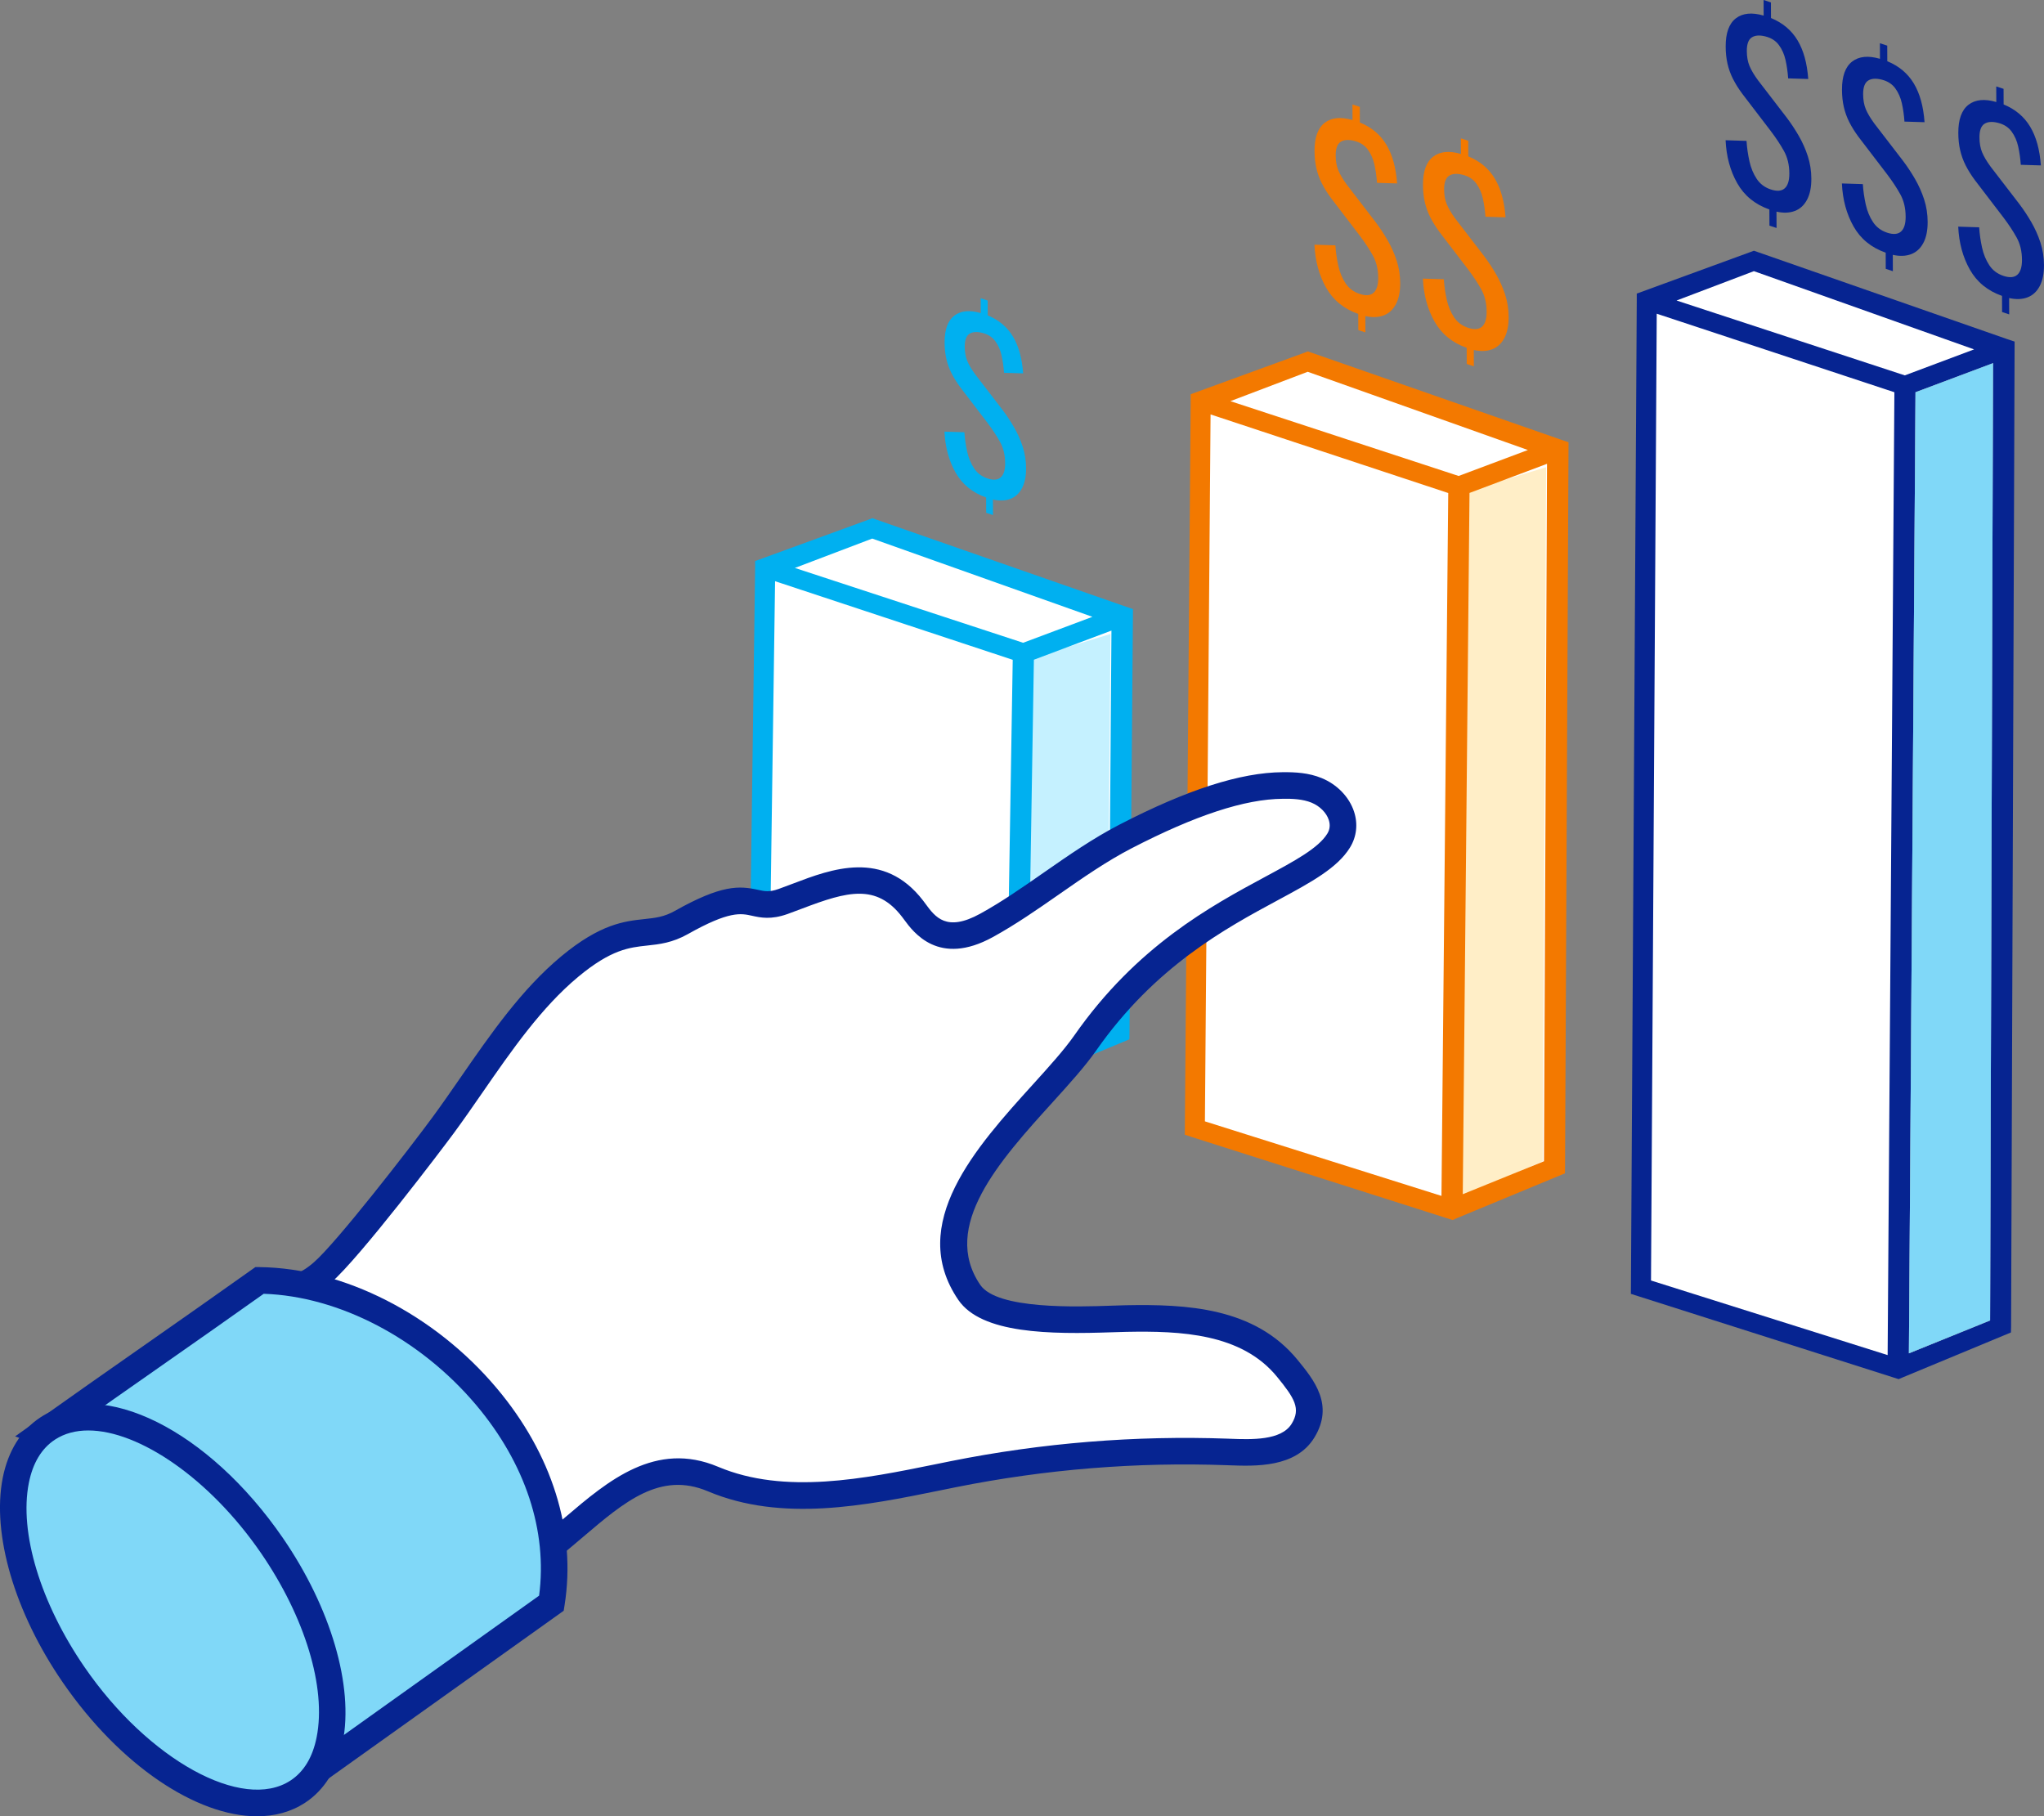 <svg xmlns="http://www.w3.org/2000/svg" width="135.017" height="119.968" viewBox="0 0 135.017 119.968"><rect x="0" y="0" width="135.017" height="119.968" fill="#808080" stroke="none"/><defs><style> .cls-1 { fill: #f37900; } .cls-2, .cls-3 { fill: #fff; } .cls-3, .cls-4 { fill-rule: evenodd; } .cls-5, .cls-4 { fill: #80d8f8; } .cls-6 { fill: #00b0f0; } .cls-7 { fill: #062491; } .cls-8 { fill: #c5f1ff; } .cls-9 { fill: none; } .cls-10 { fill: #ffeec7; } </style></defs><g id="Layer_1" data-name="Layer 1"></g><g id="Layer_2" data-name="Layer 2"><g id="Layer_1-2" data-name="Layer 1"><g><path class="cls-2" d="M115.855,17.24l-7.078,2.579-.378,65.197,16.978,5.391,6.778-2.802,.223-64.595-16.522-5.769Zm15.601,69.977l-5.362,2.172,.436-63.48,5.12-1.92-.194,63.228Z"></path><path class="cls-9" d="M115.855,17.24l-7.078,2.579-.378,65.197,16.978,5.391,6.778-2.802,.223-64.595-16.522-5.769Zm15.601,69.977l-5.362,2.172,.436-63.48,5.12-1.92-.194,63.228Z"></path><path id="Path_11556-2" data-name="Path 11556-2" class="cls-9" d="M115.851,17.239l15.749,5.541c.151,.045,.238,.205,.192,.356-.006,.02-.014,.038-.024,.056-.032,.054-.081,.095-.139,.117l-5.8,2.171-16.188-5.328c-.077-.028-.153-.06-.226-.097-.069-.032-.134-.071-.194-.117-.041-.021-.069-.061-.077-.107,0-.036,.027-.066,.107-.086l6.598-2.506Z"></path><path id="Path_15932" data-name="Path 15932" class="cls-7" d="M132.61,22.408l-16.755-5.847-.233,.087-7.505,2.744v.427l-.388,65.642,.456,.145,17.23,5.488,.272-.116,7.146-2.967,.01-.388,.233-65.061-.465-.155Zm-7.922,67.097l-15.63-4.926,.378-63.858,15.698,5.187-.446,63.596Zm1.842-63.596l5.12-1.92-.194,63.228-5.362,2.172,.436-63.48Zm-10.675-7.999l14.544,5.168-4.577,1.716-15.077-4.945,5.11-1.939Z"></path><polygon class="cls-5" points="131.65 23.988 131.456 87.216 126.094 89.388 126.53 25.908 131.65 23.988"></polygon><path id="Path_11552-3" data-name="Path 11552-3" class="cls-2" d="M50.54,37.482l7.081-2.58,16.518,5.774-.219,27.567-6.778,2.794-16.975-5.388,.373-28.166Z"></path><path id="Path_11554-2" data-name="Path 11554-2" class="cls-9" d="M50.54,37.482l7.081-2.58,16.518,5.774-.219,27.567-6.778,2.794-16.975-5.388,.373-28.166Z"></path><path id="Path_49-3" data-name="Path 49-3" class="cls-8" d="M73.355,41.876l-5.307,1.615-.251,26.683,5.335-2.328,.223-25.97Z"></path><path id="Path_11556-3" data-name="Path 11556-3" class="cls-9" d="M57.614,34.902l15.749,5.542c.058,.017,.109,.05,.147,.097,.065,.091,.073,.211,.022,.31-.031,.054-.08,.095-.139,.117l-5.8,2.172-16.188-5.329c-.077-.028-.153-.06-.226-.097-.069-.031-.134-.07-.194-.117-.041-.021-.07-.061-.077-.107,0-.035,.027-.066,.107-.086l6.597-2.502Z"></path><path id="Path_11558-3" data-name="Path 11558-3" class="cls-9" d="M67.597,43.143l-.454,27.893"></path><path id="Path_11552-4" data-name="Path 11552-4" class="cls-2" d="M79.313,26.465l7.081-2.58,16.518,5.774-.219,47.435-6.779,2.794-16.975-5.388,.374-48.035Z"></path><path id="Path_11554-3" data-name="Path 11554-3" class="cls-9" d="M79.313,26.465l7.081-2.58,16.518,5.774-.219,47.435-6.779,2.794-16.975-5.388,.374-48.035Z"></path><path id="Path_49-4" data-name="Path 49-4" class="cls-10" d="M102.129,30.86l-5.307,1.614-.251,46.553,5.335-2.328,.223-45.839Z"></path><path id="Path_11556-4" data-name="Path 11556-4" class="cls-9" d="M86.386,23.885l15.75,5.542c.151,.044,.237,.202,.193,.352-.006,.021-.014,.04-.025,.059-.031,.054-.08,.095-.138,.117l-5.8,2.172-16.188-5.328c-.077-.028-.153-.06-.226-.097-.069-.031-.135-.07-.194-.117-.041-.021-.07-.06-.077-.106,0-.036,.027-.066,.107-.086l6.596-2.508Z"></path><path id="Path_11558-4" data-name="Path 11558-4" class="cls-9" d="M96.37,32.126l-.453,47.763"></path><path id="Path_15933" data-name="Path 15933" class="cls-1" d="M86.39,23.211l-.231,.089-7.508,2.74v.434l-.388,48.476,.453,.149,17.237,5.486,.268-.119,7.15-2.964,.009-.388,.23-47.903-.463-.157-16.757-5.843Zm8.827,55.78l-15.626-4.924,.373-46.694,15.7,5.192-.447,46.425Zm-13.944-52.494l5.108-1.94,14.545,5.167-4.576,1.715-15.077-4.942Zm20.716,50.205l-5.365,2.176,.445-46.318,5.12-1.925-.2,46.067Z"></path><path id="Path_15937" data-name="Path 15937" class="cls-6" d="M57.619,34.227l-.231,.09-7.508,2.741v.434l-.388,28.606,.452,.15,17.238,5.486,.268-.12,7.151-2.964,.008-.388,.23-28.032-.463-.157-16.757-5.846Zm8.842,35.914l-15.639-4.928,.376-26.824,15.698,5.192-.435,26.559Zm-13.954-32.628l5.108-1.94,14.545,5.169-4.577,1.714-15.077-4.943Zm20.716,30.335l-5.359,2.17,.43-26.442,5.123-1.926-.193,26.198Z"></path><path class="cls-6" d="M65.143,33.872l-.004-1.012c-.905-.319-1.578-.869-2.019-1.649-.441-.78-.686-1.681-.733-2.701l1.316,.041c.028,.428,.088,.854,.182,1.274,.094,.421,.246,.791,.458,1.11,.212,.319,.506,.54,.884,.666,.386,.128,.678,.105,.875-.069,.197-.174,.294-.485,.293-.934-.002-.537-.113-1.005-.334-1.405-.221-.4-.499-.821-.833-1.264l-1.797-2.35c-.229-.31-.421-.617-.575-.921-.155-.305-.27-.623-.345-.955-.076-.332-.114-.693-.115-1.083-.003-.848,.21-1.438,.639-1.768,.428-.33,1.011-.388,1.748-.173l-.003-.979,.461,.153,.003,.979c.369,.152,.692,.344,.968,.577,.277,.233,.51,.507,.7,.824,.19,.316,.34,.675,.451,1.077,.111,.402,.185,.853,.222,1.352l-1.263-.038c-.028-.399-.082-.78-.162-1.142-.08-.363-.219-.679-.418-.95-.198-.27-.482-.452-.85-.544-.368-.093-.656-.071-.861,.065-.206,.137-.308,.419-.306,.849,.001,.361,.057,.674,.168,.939,.111,.266,.289,.566,.536,.901l1.81,2.354c.264,.351,.513,.728,.747,1.132,.234,.404,.424,.831,.57,1.279,.146,.448,.22,.921,.222,1.419,.002,.537-.088,.978-.271,1.322-.183,.344-.439,.579-.767,.704s-.712,.14-1.151,.043l.004,1.026-.448-.148Z"></path><path class="cls-1" d="M89.723,21.799l-.004-1.064c-.951-.335-1.659-.913-2.123-1.734-.464-.82-.721-1.767-.77-2.839l1.383,.043c.029,.45,.093,.897,.191,1.34,.098,.443,.259,.832,.481,1.167,.223,.335,.532,.568,.929,.7,.406,.135,.713,.111,.919-.072,.207-.182,.309-.51,.308-.982-.002-.565-.119-1.057-.351-1.477-.232-.42-.524-.863-.876-1.328l-1.889-2.471c-.241-.326-.442-.648-.605-.969-.163-.32-.283-.655-.363-1.004-.08-.349-.12-.728-.121-1.139-.003-.892,.221-1.511,.671-1.859,.45-.347,1.063-.408,1.838-.182l-.004-1.03,.484,.16,.004,1.03c.388,.159,.727,.362,1.018,.606,.291,.245,.536,.533,.736,.866,.199,.333,.357,.71,.474,1.133,.117,.423,.194,.896,.233,1.422l-1.327-.04c-.029-.419-.086-.82-.17-1.201-.084-.381-.231-.714-.439-.998-.208-.284-.506-.475-.894-.572-.387-.098-.689-.075-.905,.069-.216,.144-.323,.441-.322,.892,.001,.379,.06,.708,.176,.988,.116,.28,.304,.595,.563,.948l1.903,2.475c.278,.369,.54,.765,.786,1.19,.246,.425,.446,.873,.6,1.344,.154,.471,.232,.968,.234,1.492,.002,.565-.093,1.029-.285,1.39-.192,.362-.461,.609-.807,.74s-.749,.147-1.21,.045l.004,1.079-.471-.156Z"></path><path class="cls-1" d="M96.886,24.038l-.004-1.064c-.951-.335-1.659-.913-2.123-1.734-.464-.82-.721-1.767-.77-2.839l1.383,.043c.029,.45,.093,.897,.191,1.34,.098,.443,.259,.832,.481,1.167,.223,.335,.532,.568,.929,.7,.406,.135,.713,.111,.919-.072,.207-.182,.309-.51,.308-.982-.002-.565-.119-1.057-.351-1.477-.232-.42-.524-.863-.876-1.328l-1.889-2.471c-.241-.326-.442-.648-.605-.969-.163-.32-.283-.655-.363-1.004-.08-.349-.12-.728-.121-1.139-.003-.892,.221-1.511,.671-1.859,.45-.347,1.063-.408,1.838-.182l-.004-1.03,.484,.16,.004,1.03c.388,.159,.727,.362,1.018,.606,.291,.245,.536,.533,.736,.866,.199,.333,.357,.71,.474,1.133,.117,.423,.194,.896,.233,1.422l-1.327-.04c-.029-.419-.086-.82-.17-1.201-.084-.381-.231-.714-.439-.998-.208-.284-.506-.475-.894-.572-.387-.098-.689-.075-.905,.069-.216,.144-.323,.441-.322,.892,.001,.379,.06,.708,.176,.988,.116,.28,.304,.595,.563,.948l1.903,2.475c.278,.369,.54,.765,.786,1.19,.246,.425,.446,.873,.6,1.344,.154,.471,.232,.968,.234,1.492,.002,.565-.093,1.029-.285,1.39-.192,.362-.461,.609-.807,.74s-.749,.147-1.21,.045l.004,1.079-.471-.156Z"></path><path class="cls-7" d="M116.881,14.9l-.004-1.064c-.951-.335-1.659-.913-2.123-1.734-.464-.82-.721-1.767-.77-2.839l1.383,.043c.029,.45,.093,.897,.191,1.34,.098,.443,.259,.832,.481,1.167,.223,.335,.532,.568,.929,.7,.406,.135,.713,.111,.919-.072,.207-.182,.309-.51,.308-.982-.002-.565-.119-1.057-.351-1.477-.232-.42-.524-.863-.876-1.328l-1.889-2.471c-.241-.326-.442-.648-.605-.969-.163-.32-.283-.655-.363-1.004-.08-.349-.12-.728-.121-1.139-.003-.892,.221-1.511,.671-1.859,.45-.347,1.063-.408,1.838-.182l-.004-1.03,.484,.16,.004,1.03c.388,.159,.727,.362,1.018,.606,.291,.245,.536,.533,.736,.866,.199,.333,.357,.71,.474,1.133,.117,.423,.194,.896,.233,1.422l-1.327-.04c-.029-.419-.086-.82-.17-1.201-.084-.381-.231-.714-.439-.998-.208-.284-.506-.475-.894-.572-.387-.098-.689-.075-.905,.069-.216,.144-.323,.441-.322,.892,.001,.379,.06,.708,.176,.988,.116,.28,.304,.595,.563,.948l1.903,2.475c.278,.369,.54,.765,.786,1.19,.246,.425,.446,.873,.6,1.344,.154,.471,.232,.968,.234,1.492,.002,.565-.093,1.029-.285,1.39-.192,.362-.461,.609-.807,.74s-.749,.147-1.21,.045l.004,1.079-.471-.156Z"></path><path class="cls-7" d="M124.564,17.754l-.004-1.064c-.951-.335-1.659-.913-2.123-1.734-.464-.82-.721-1.767-.77-2.839l1.383,.043c.029,.45,.093,.897,.191,1.34,.098,.443,.259,.832,.481,1.167,.223,.335,.532,.568,.929,.7,.406,.135,.713,.111,.919-.072,.207-.182,.309-.51,.308-.982-.002-.565-.119-1.057-.351-1.477-.232-.42-.524-.863-.876-1.328l-1.889-2.471c-.241-.326-.442-.648-.605-.969-.163-.32-.283-.655-.363-1.004-.08-.349-.12-.728-.121-1.139-.003-.892,.221-1.511,.671-1.859,.45-.347,1.063-.408,1.838-.182l-.004-1.03,.484,.16,.004,1.03c.388,.159,.727,.362,1.018,.606,.291,.245,.536,.533,.736,.866,.199,.333,.357,.71,.474,1.133,.117,.423,.194,.896,.233,1.422l-1.327-.04c-.029-.419-.086-.82-.17-1.201-.084-.381-.231-.714-.439-.998-.208-.284-.506-.475-.894-.572-.387-.098-.689-.075-.905,.069-.216,.144-.323,.441-.322,.892,.001,.379,.06,.708,.176,.988,.116,.28,.304,.595,.563,.948l1.903,2.475c.278,.369,.54,.765,.786,1.19,.246,.425,.446,.873,.6,1.344,.154,.471,.232,.968,.234,1.492,.002,.565-.093,1.029-.285,1.39-.192,.362-.461,.609-.807,.74s-.749,.147-1.21,.045l.004,1.079-.471-.156Z"></path><path class="cls-7" d="M132.248,20.608l-.004-1.064c-.951-.335-1.659-.913-2.123-1.734-.464-.82-.721-1.767-.77-2.839l1.383,.043c.029,.45,.093,.897,.191,1.34,.098,.443,.259,.832,.481,1.167,.223,.335,.532,.568,.929,.7,.406,.135,.713,.111,.919-.072,.207-.182,.309-.51,.308-.982-.002-.565-.119-1.057-.351-1.477-.232-.42-.524-.863-.876-1.328l-1.889-2.471c-.241-.326-.442-.648-.605-.969-.163-.32-.283-.655-.363-1.004-.08-.349-.12-.728-.121-1.139-.003-.892,.221-1.511,.671-1.859,.45-.347,1.063-.408,1.838-.182l-.004-1.03,.484,.16,.004,1.03c.388,.159,.727,.362,1.018,.606,.291,.245,.536,.533,.736,.866,.199,.333,.357,.71,.474,1.133,.117,.423,.194,.896,.233,1.422l-1.327-.04c-.029-.419-.086-.82-.17-1.201-.084-.381-.231-.714-.439-.998-.208-.284-.506-.475-.894-.572-.387-.098-.689-.075-.905,.069-.216,.144-.323,.441-.322,.892,.001,.379,.06,.708,.176,.988,.116,.28,.304,.595,.563,.948l1.903,2.475c.278,.369,.54,.765,.786,1.19,.246,.425,.446,.873,.6,1.344,.154,.471,.232,.968,.234,1.492,.002,.565-.093,1.029-.285,1.39-.192,.362-.461,.609-.807,.74s-.749,.147-1.21,.045l.004,1.079-.471-.156Z"></path><g><path class="cls-3" d="M27.415,109.158c3.061-2.206,5.943-4.626,8.906-6.957,3.32-2.612,6.427-6.343,10.779-4.507,4.988,2.104,10.798,.696,15.876-.322,5.954-1.194,12.047-1.689,18.115-1.469,1.655,.06,3.995,.188,4.975-1.397,.995-1.611,.045-2.811-1.036-4.131-2.602-3.179-6.854-3.357-10.644-3.283-2.396,.046-8.794,.558-10.356-1.725-3.971-5.817,4.678-12.214,7.655-16.474,6.415-9.181,14.85-10.285,16.744-13.375,.744-1.214-.054-2.737-1.463-3.314-.703-.288-1.482-.327-2.242-.321-3.347,.025-7.406,1.832-10.378,3.368-3.199,1.653-6.069,4.164-9.182,5.875-3.136,1.722-4.272-.314-4.888-1.111-2.5-3.24-5.742-1.468-8.545-.471-2.321,.825-1.888-1.334-6.716,1.386-2.301,1.296-3.532-.281-7.371,2.907-3.36,2.79-5.806,7-8.369,10.483-1.294,1.759-6.314,8.29-7.971,9.728-2.901,2.516-3.14-1.001-5.211,2.535-2.63,2.637-5.312,3.182-9.751,5.819,8.928,6.125,10.578,14.1,21.074,16.758Z"></path><path class="cls-7" d="M27.596,110.109l-.397-.101c-6.593-1.669-9.858-5.379-13.316-9.308-2.254-2.56-4.584-5.207-8.039-7.577l-1.133-.777,1.181-.702c1.656-.984,3.07-1.68,4.317-2.294,2.111-1.04,3.647-1.797,5.184-3.313,1.164-1.948,2.024-2.186,3.285-1.945,.544,.103,1.011,.192,2.05-.709,1.503-1.304,6.278-7.463,7.839-9.585,.624-.848,1.231-1.725,1.873-2.653,1.975-2.854,4.017-5.806,6.642-7.985,2.581-2.144,4.185-2.314,5.473-2.452,.732-.078,1.31-.139,2.028-.544,3.077-1.734,4.253-1.662,5.474-1.392,.468,.105,.751,.167,1.379-.056,.313-.111,.632-.233,.955-.356,2.518-.958,5.966-2.269,8.579,1.118,.05,.065,.104,.138,.161,.216,.649,.883,1.385,1.882,3.609,.662,1.428-.785,2.786-1.73,4.223-2.732,1.591-1.108,3.237-2.254,4.979-3.154,4.473-2.312,7.997-3.445,10.775-3.465,.832-.009,1.725,.036,2.581,.387,1.025,.419,1.827,1.249,2.144,2.218,.266,.813,.172,1.653-.265,2.366-.835,1.362-2.575,2.3-4.779,3.488-3.421,1.844-8.107,4.368-11.994,9.931-.734,1.051-1.779,2.204-2.885,3.425-3.473,3.834-7.409,8.18-4.765,12.052,1.116,1.63,6.409,1.449,8.669,1.37,.357-.012,.676-.023,.945-.029,3.995-.075,8.497,.132,11.34,3.605,1.088,1.329,2.442,2.984,1.104,5.149-1.224,1.98-3.875,1.881-5.629,1.817l-.125-.005c-5.994-.219-12.019,.271-17.911,1.452l-1.031,.209c-4.901,.998-10.456,2.13-15.359,.061-3.141-1.326-5.507,.689-8.247,3.021-.536,.456-1.091,.928-1.648,1.367-.889,.7-1.772,1.408-2.653,2.115-2.027,1.627-4.124,3.309-6.282,4.864l-.332,.239ZM7.962,92.483c3.023,2.269,5.163,4.7,7.239,7.058,3.34,3.795,6.235,7.083,12.035,8.662,2.005-1.462,3.971-3.039,5.875-4.567,.886-.711,1.772-1.422,2.666-2.125,.531-.418,1.073-.879,1.596-1.325,2.78-2.365,5.93-5.047,10.067-3.301,4.402,1.856,9.675,.783,14.326-.164l1.036-.21c6.026-1.208,12.192-1.705,18.319-1.485l.126,.005c1.426,.054,3.384,.125,4.071-.986,.618-1.001,.203-1.683-.969-3.114-2.345-2.864-6.364-3.03-9.948-2.961-.261,.005-.571,.015-.918,.027-4.122,.143-8.646,.106-10.179-2.134-3.425-5.016,1.198-10.12,4.913-14.221,1.068-1.179,2.076-2.292,2.747-3.252,4.125-5.904,9.023-8.544,12.6-10.471,1.971-1.062,3.528-1.901,4.115-2.86,.168-.274,.199-.578,.093-.903-.157-.479-.594-.915-1.14-1.14-.569-.233-1.254-.267-1.903-.255-2.495,.018-5.76,1.088-9.982,3.27-1.639,.847-3.237,1.959-4.781,3.035-1.412,.984-2.873,2-4.382,2.829-3.573,1.964-5.241-.306-5.868-1.161l-.137-.183c-1.695-2.196-3.611-1.673-6.565-.549-.335,.127-.666,.253-.991,.369-1.104,.393-1.794,.238-2.348,.116-.736-.163-1.497-.333-4.232,1.208-1.034,.582-1.883,.673-2.704,.761-1.162,.124-2.364,.252-4.537,2.057-2.44,2.026-4.412,4.876-6.32,7.633-.621,.898-1.264,1.826-1.903,2.695-.758,1.031-6.216,8.235-8.103,9.87-1.552,1.346-2.594,1.286-3.528,1.108-.491-.095-.714-.137-1.501,1.208l-.136,.177c-1.769,1.773-3.516,2.635-5.728,3.724-.91,.448-1.91,.941-3.024,1.557Z"></path></g><g><path class="cls-4" d="M17.147,84.572c10.05,.128,21.002,10.467,19.279,21.32-5.398,3.851-10.796,7.703-16.193,11.554,2.98-10.409-3.928-17.845-17.372-22.819,4.475-3.189,9.811-6.866,14.286-10.055Z"></path><path class="cls-7" d="M18.697,119.62l.692-2.416c2.667-9.314-2.997-16.634-16.833-21.754l-1.556-.576,1.351-.962c2.235-1.593,4.686-3.308,7.136-5.023,2.455-1.718,4.91-3.436,7.15-5.032l.234-.166,.287,.003c5.557,.071,11.55,3.128,15.638,7.979,3.677,4.363,5.274,9.461,4.497,14.356l-.058,.363-18.538,13.227Zm-13.993-25.225c12.658,5.049,18.327,12.102,16.888,21.003l14.019-10.003c.563-4.275-.905-8.731-4.157-12.59-3.699-4.389-9.052-7.186-14.035-7.349-2.179,1.55-4.552,3.211-6.924,4.871-1.968,1.377-3.935,2.754-5.79,4.067Z"></path></g><g><ellipse class="cls-5" cx="11.411" cy="106.347" rx="7.813" ry="14.564" transform="translate(-59.056 25.884) rotate(-35.087)"></ellipse><path class="cls-7" d="M16.981,119.968c-3.984,0-9.048-3.341-12.839-8.85-3.176-4.616-4.694-9.789-3.961-13.501,.352-1.782,1.215-3.166,2.496-4.002,4.073-2.66,11.101,.838,16.002,7.961,3.176,4.616,4.693,9.789,3.961,13.5-.352,1.782-1.215,3.167-2.496,4.003-.922,.602-1.996,.888-3.163,.889Zm-11.149-25.484c-.826,0-1.57,.193-2.195,.601-.888,.58-1.471,1.546-1.733,2.873-.644,3.263,.768,7.925,3.685,12.164,4.21,6.12,10.436,9.548,13.596,7.487,.888-.58,1.472-1.547,1.733-2.873,.644-3.263-.768-7.925-3.685-12.164h0c-3.378-4.91-8.053-8.088-11.401-8.088Z"></path></g></g></g></g></svg>